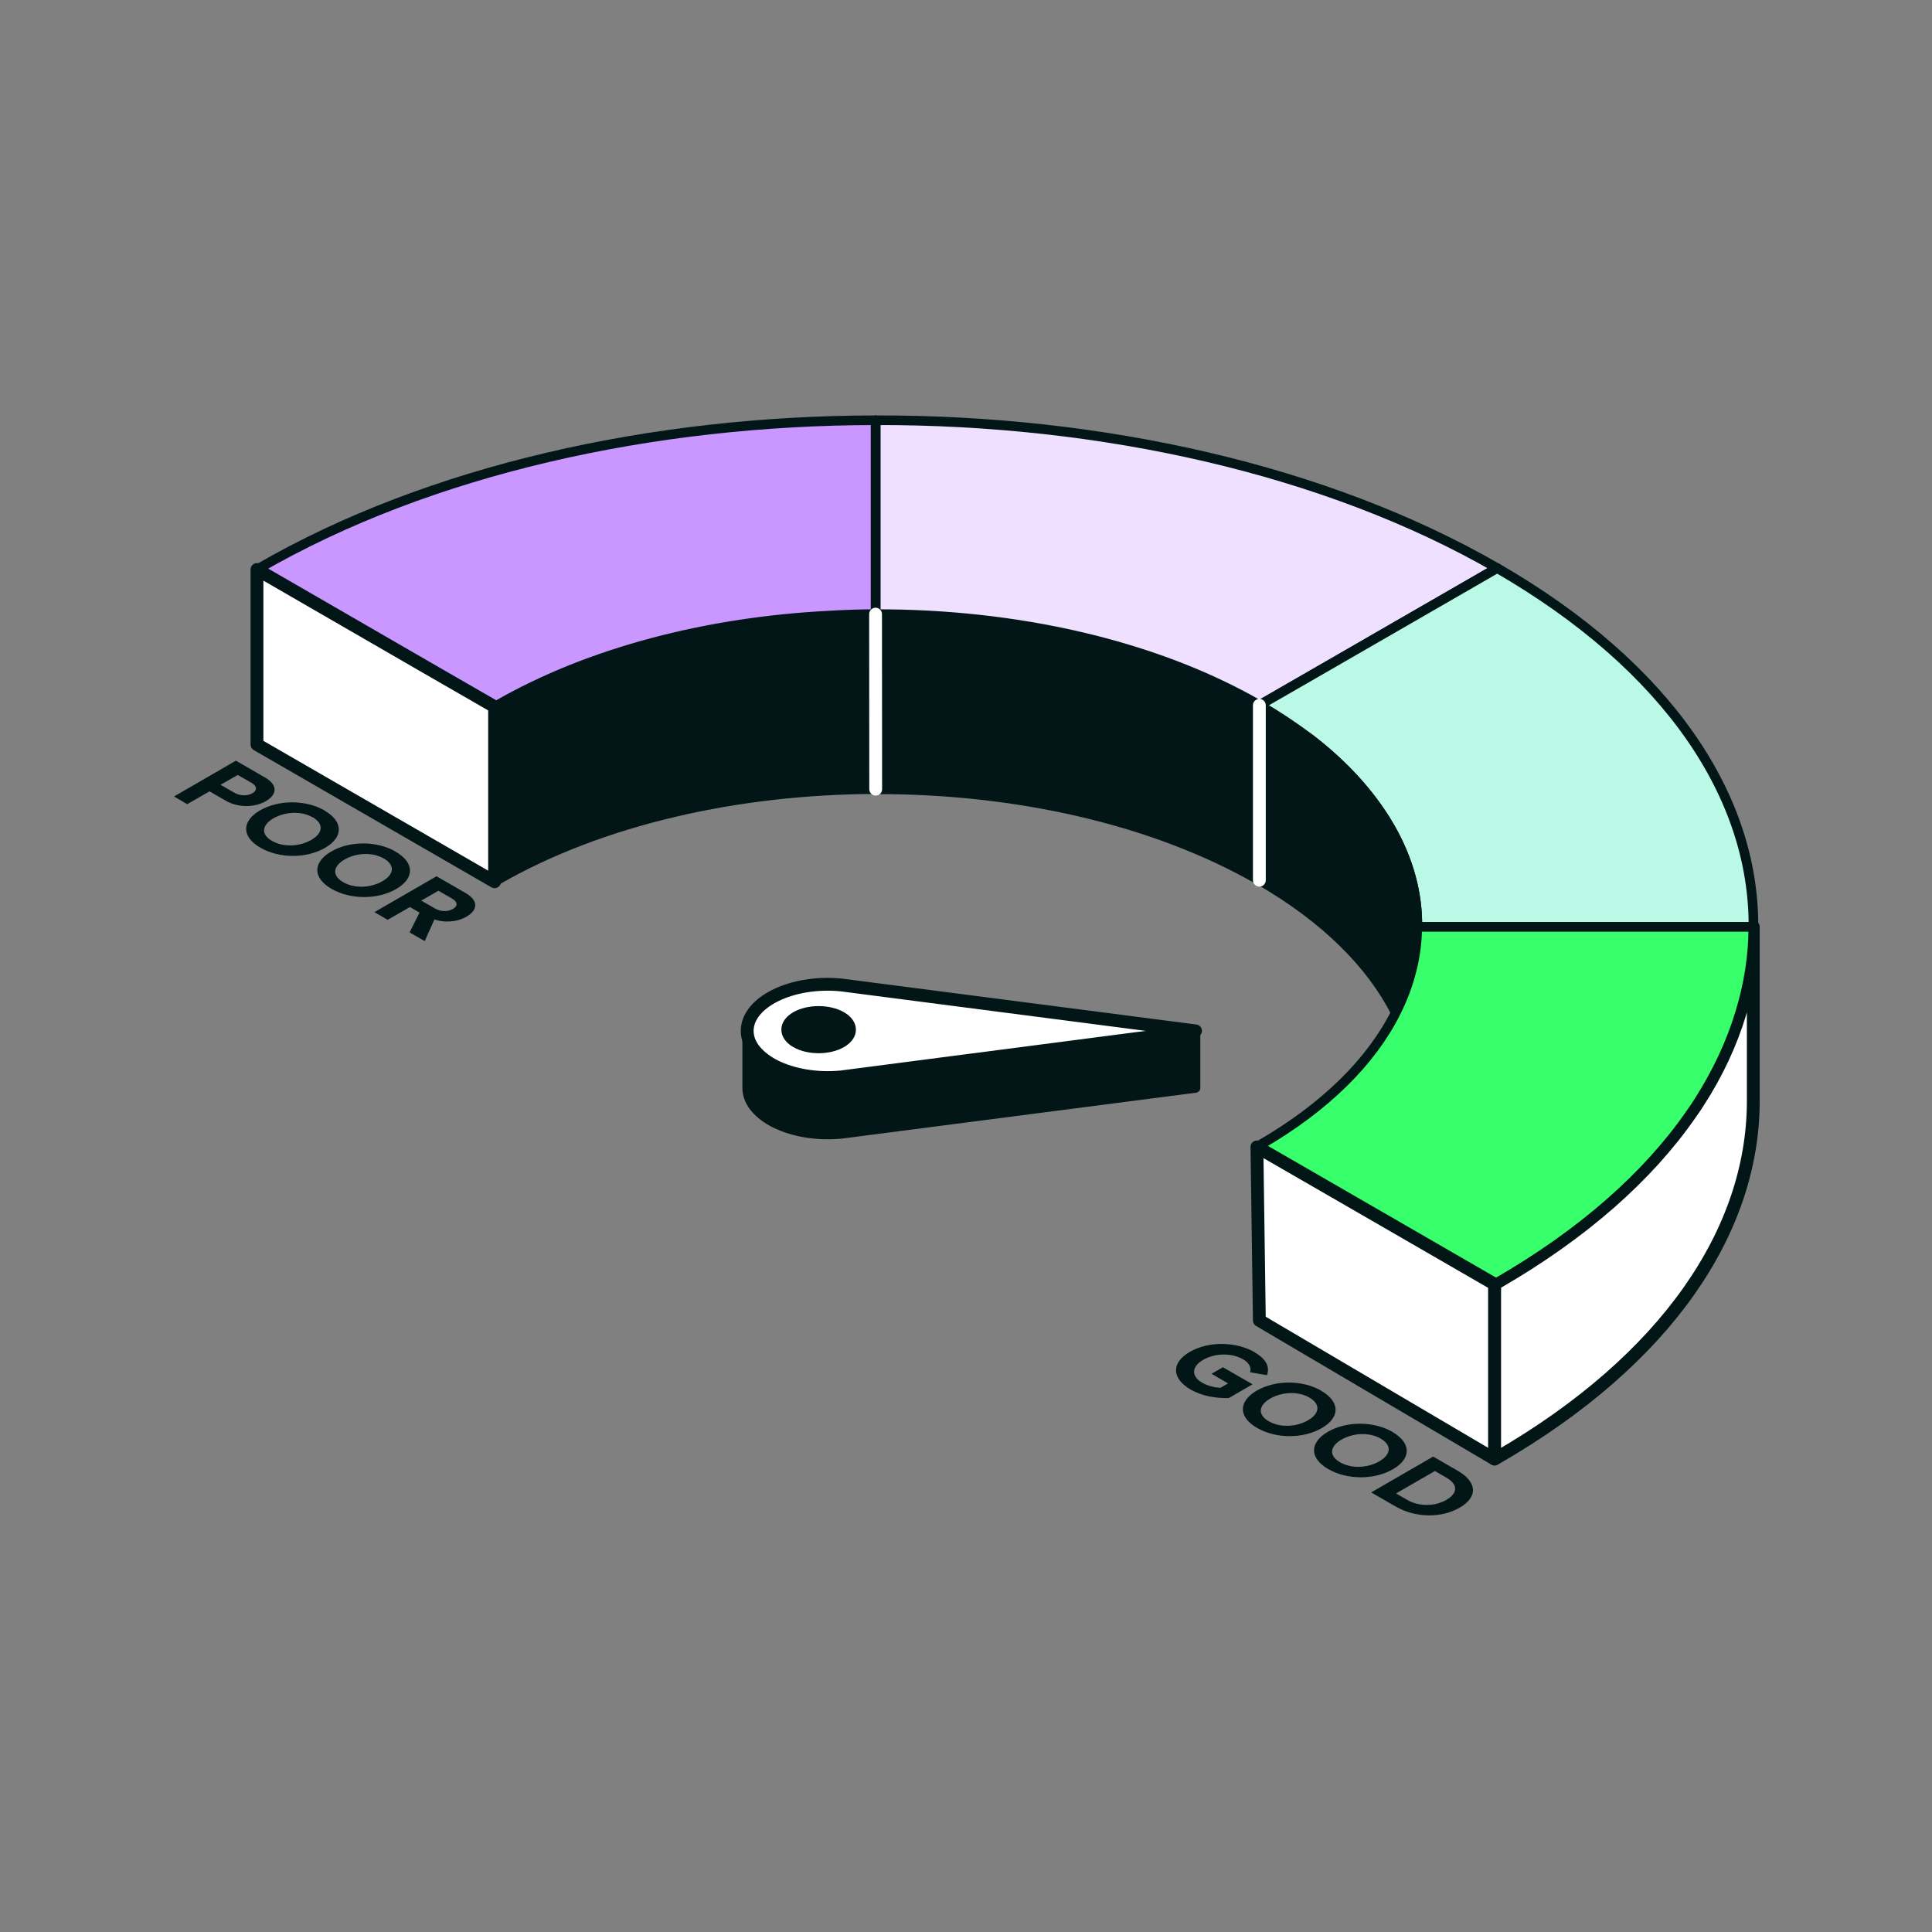 <svg width="400" height="400" viewBox="0 0 400 400" fill="none" xmlns="http://www.w3.org/2000/svg">
<rect x="0" y="0" width="400" height="400" fill="#808080" stroke="none"/>
<g clip-path="url(#clip0_2427_5350)">
<path d="M181.302 163.385C152.921 163.465 124.567 169.73 102.903 182.235L102.398 182.527V146.287L102.903 145.995C122.151 134.898 146.709 128.686 171.877 127.411C175.01 127.225 178.142 127.119 181.275 127.119V163.358L181.302 163.385Z" fill="#021617" stroke="#021617" stroke-width="1.991" stroke-linejoin="round"/>
<path d="M260.737 146.026V182.265C238.834 169.628 210.029 163.336 181.303 163.416V127.177C210.029 127.097 238.834 133.389 260.737 146.026Z" fill="#021617" stroke="#021617" stroke-width="1.991" stroke-linejoin="round"/>
<path d="M260.736 146.025C264.506 148.202 267.984 150.512 271.09 152.902L260.736 146.025Z" fill="white" stroke="#021617" stroke-width="2.655" stroke-linecap="round" stroke-linejoin="round"/>
<path d="M309.959 117.618L274.702 137.954L260.737 145.998C238.834 133.361 210.029 127.069 181.303 127.149V87.007C227.816 86.9 274.436 97.122 309.959 117.618Z" fill="#EFE0FF" stroke="#021617" stroke-width="1.991" stroke-linecap="round" stroke-linejoin="round"/>
<path d="M181.302 127.148C178.17 127.148 175.01 127.254 171.904 127.44C146.736 128.688 122.205 134.927 102.93 146.024L102.426 146.316L88.328 138.192L53.204 117.909L53.709 117.617C88.965 97.254 135.081 87.059 181.276 87.006V127.174L181.302 127.148Z" fill="#C997FF" stroke="#021617" stroke-width="1.991" stroke-linecap="round" stroke-linejoin="round"/>
<path d="M363.003 191.903H293.445C293.525 184.947 291.64 177.991 287.817 171.328C287.153 170.159 286.436 169.018 285.64 167.876C282.056 162.619 277.224 157.549 271.118 152.876C267.985 150.513 264.534 148.203 260.764 146L274.728 137.956L309.985 117.619C345.508 138.141 363.189 165.035 363.03 191.929L363.003 191.903Z" fill="#BAF9E6" stroke="#021617" stroke-width="1.991" stroke-linecap="round" stroke-linejoin="round"/>
<path d="M293.445 191.902C293.392 197.875 291.906 203.902 288.985 209.69C283.914 199.654 274.516 190.203 260.817 182.265H260.764V146.025L271.118 152.902C277.224 157.574 282.056 162.645 285.64 167.902C286.436 169.043 287.153 170.185 287.817 171.353C291.64 178.017 293.525 184.973 293.445 191.928V191.902Z" fill="#021617" stroke="#021617" stroke-width="1.991" stroke-linejoin="round"/>
<path d="M363.002 191.9V228.14C362.896 254.821 345.188 281.423 309.958 301.786L309.427 302.078V265.839L309.958 265.547C327.719 255.299 341.046 243.432 349.861 230.768C350.471 229.918 351.082 229.016 351.639 228.14C355.516 222.14 358.383 215.954 360.268 209.688C362.073 203.821 362.976 197.847 363.002 191.9Z" fill="white" stroke="#021617" stroke-width="2.655" stroke-linecap="round" stroke-linejoin="round"/>
<path d="M363.003 191.9C363.003 197.874 362.074 203.821 360.269 209.688C358.384 215.954 355.49 222.113 351.64 228.14C351.083 229.016 350.472 229.918 349.861 230.768C341.047 243.432 327.72 255.299 309.958 265.547L309.427 265.839L285.348 251.927L260.232 237.432L260.737 237.14C274.463 229.228 283.887 219.75 288.958 209.688C291.879 203.9 293.392 197.874 293.419 191.9H362.977H363.003Z" fill="#38FF6C" stroke="#021617" stroke-width="1.991" stroke-linecap="round" stroke-linejoin="round"/>
<path d="M309.427 265.866V302.079L260.737 273.38L260.232 237.459L285.348 251.955L309.427 265.866Z" fill="white" stroke="#021617" stroke-width="2.655" stroke-linecap="round" stroke-linejoin="round"/>
<path d="M102.399 146.317V182.557L53.204 154.149V117.91L88.302 138.194L102.399 146.317Z" fill="white" stroke="#021617" stroke-width="2.655" stroke-linecap="round" stroke-linejoin="round"/>
<path d="M247.515 213.43L201.984 219.351L200.497 219.537L174.187 222.962C169.01 223.466 164.045 222.537 160.435 220.731C159.612 220.307 158.868 219.855 158.205 219.351C156.028 217.731 154.7 215.687 154.7 213.43C154.7 207.457 163.992 202.917 174.187 203.926L247.515 213.43Z" fill="white" stroke="#021617" stroke-width="2.655" stroke-linecap="round" stroke-linejoin="round"/>
<path d="M247.515 213.43V225.244L174.187 234.748C163.992 235.731 154.7 231.217 154.7 225.244V213.43C154.7 215.66 156.028 217.704 158.205 219.35C158.868 219.828 159.612 220.306 160.435 220.731C164.045 222.536 168.983 223.465 174.187 222.961L200.497 219.536L201.984 219.35L247.515 213.43Z" fill="#021617" stroke="#021617" stroke-width="1.991" stroke-linejoin="round"/>
<path d="M174.24 215.927C171.612 217.441 167.364 217.441 164.736 215.927C162.108 214.414 162.108 211.945 164.736 210.432C167.364 208.919 171.612 208.919 174.24 210.432C176.869 211.945 176.869 214.414 174.24 215.927Z" fill="#021617" stroke="#021617" stroke-width="1.991" stroke-linejoin="round"/>
<path d="M181.303 163.39L181.276 127.15" stroke="white" stroke-width="2.655" stroke-linecap="round" stroke-linejoin="round"/>
<path d="M260.736 146.025V182.238" stroke="white" stroke-width="2.655" stroke-linecap="round" stroke-linejoin="round"/>
<path d="M48.849 157.495L54.876 160.973C57.664 162.593 57.292 164.557 55.062 165.858C52.832 167.159 49.407 167.345 46.646 165.725L43.38 163.84L38.761 166.495L36.026 164.902L48.876 157.469L48.849 157.495ZM52.142 162.115L49.221 160.442L45.664 162.486L48.584 164.159C49.672 164.77 51.159 164.849 52.248 164.239C53.31 163.628 53.203 162.752 52.142 162.115Z" fill="#021617"/>
<path d="M67.195 167.826C71.097 170.082 71.15 173.321 67.274 175.551C63.398 177.782 57.796 177.755 53.894 175.498C50.018 173.268 49.965 170.029 53.841 167.773C57.717 165.543 63.319 165.569 67.195 167.799V167.826ZM64.752 169.233C62.389 167.852 59.044 168.038 56.628 169.419C54.239 170.799 53.92 172.737 56.31 174.091C58.672 175.472 62.044 175.286 64.434 173.905C66.85 172.525 67.115 170.587 64.752 169.206V169.233Z" fill="#021617"/>
<path d="M81.929 176.346C85.832 178.602 85.885 181.841 82.009 184.071C78.133 186.301 72.531 186.275 68.628 184.018C64.752 181.788 64.699 178.549 68.575 176.292C72.451 174.036 78.053 174.089 81.929 176.319V176.346ZM79.487 177.753C77.124 176.372 73.779 176.558 71.363 177.938C68.973 179.319 68.655 181.257 71.044 182.638C73.407 184.018 76.779 183.832 79.168 182.452C81.584 181.071 81.85 179.133 79.487 177.753Z" fill="#021617"/>
<path d="M86.868 188.956L84.876 187.788L80.257 190.443L77.522 188.85L90.372 181.416L96.399 184.894C99.08 186.434 98.974 188.398 96.585 189.779C94.301 191.08 91.673 190.974 89.947 190.363L87.93 194.85L84.797 193.044L86.868 188.929V188.956ZM93.638 186.062L90.77 184.416L87.213 186.46L90.08 188.106C91.169 188.744 92.708 188.823 93.77 188.186C94.859 187.575 94.726 186.673 93.611 186.062H93.638Z" fill="#021617"/>
<path d="M259.806 280.021C262.461 281.561 262.86 283.26 262.302 284.72L258.798 284.11C259.116 283.234 258.718 282.198 257.364 281.428C255.028 280.074 251.55 280.127 249.107 281.534C246.665 282.941 246.585 284.959 248.921 286.287C250.09 286.977 251.629 287.295 252.691 287.322L254.258 286.419L250.833 284.428L253.196 283.074L259.329 286.605L254.417 289.446C251.629 289.526 248.842 289.021 246.505 287.694C242.736 285.517 242.284 282.225 246.346 279.888C250.408 277.552 256.09 277.818 259.833 279.995L259.806 280.021Z" fill="#021617"/>
<path d="M273.559 287.959C277.462 290.215 277.515 293.454 273.639 295.684C269.763 297.914 264.161 297.888 260.258 295.631C256.382 293.401 256.329 290.162 260.205 287.905C264.081 285.675 269.683 285.702 273.559 287.932V287.959ZM271.116 289.366C268.754 287.985 265.408 288.171 262.993 289.551C260.603 290.932 260.285 292.87 262.674 294.251C265.037 295.631 268.409 295.445 270.798 294.065C273.214 292.684 273.479 290.746 271.116 289.366Z" fill="#021617"/>
<path d="M288.293 296.478C292.196 298.735 292.249 301.974 288.373 304.204C284.497 306.434 278.895 306.407 274.992 304.151C271.116 301.921 271.063 298.682 274.939 296.425C278.815 294.195 284.417 294.221 288.293 296.452V296.478ZM285.877 297.859C283.515 296.478 280.169 296.664 277.753 298.044C275.364 299.425 275.045 301.363 277.435 302.744C279.798 304.124 283.169 303.938 285.559 302.558C287.975 301.177 288.24 299.239 285.877 297.859Z" fill="#021617"/>
<path d="M296.735 301.581L301.806 304.502C305.842 306.838 306.054 309.918 302.204 312.148C298.355 314.378 292.992 314.245 288.957 311.909L283.886 308.988L296.735 301.555V301.581ZM291.373 310.555C293.921 312.015 297.24 311.829 299.417 310.555C301.7 309.254 302.072 307.422 299.417 305.909L297.081 304.555L289.036 309.201L291.373 310.555Z" fill="#021617"/>
</g>
<defs>
<clipPath id="clip0_2427_5350">
<rect width="328.33" height="227.763" fill="white" transform="translate(36 86)"/>
</clipPath>
</defs>
</svg>
